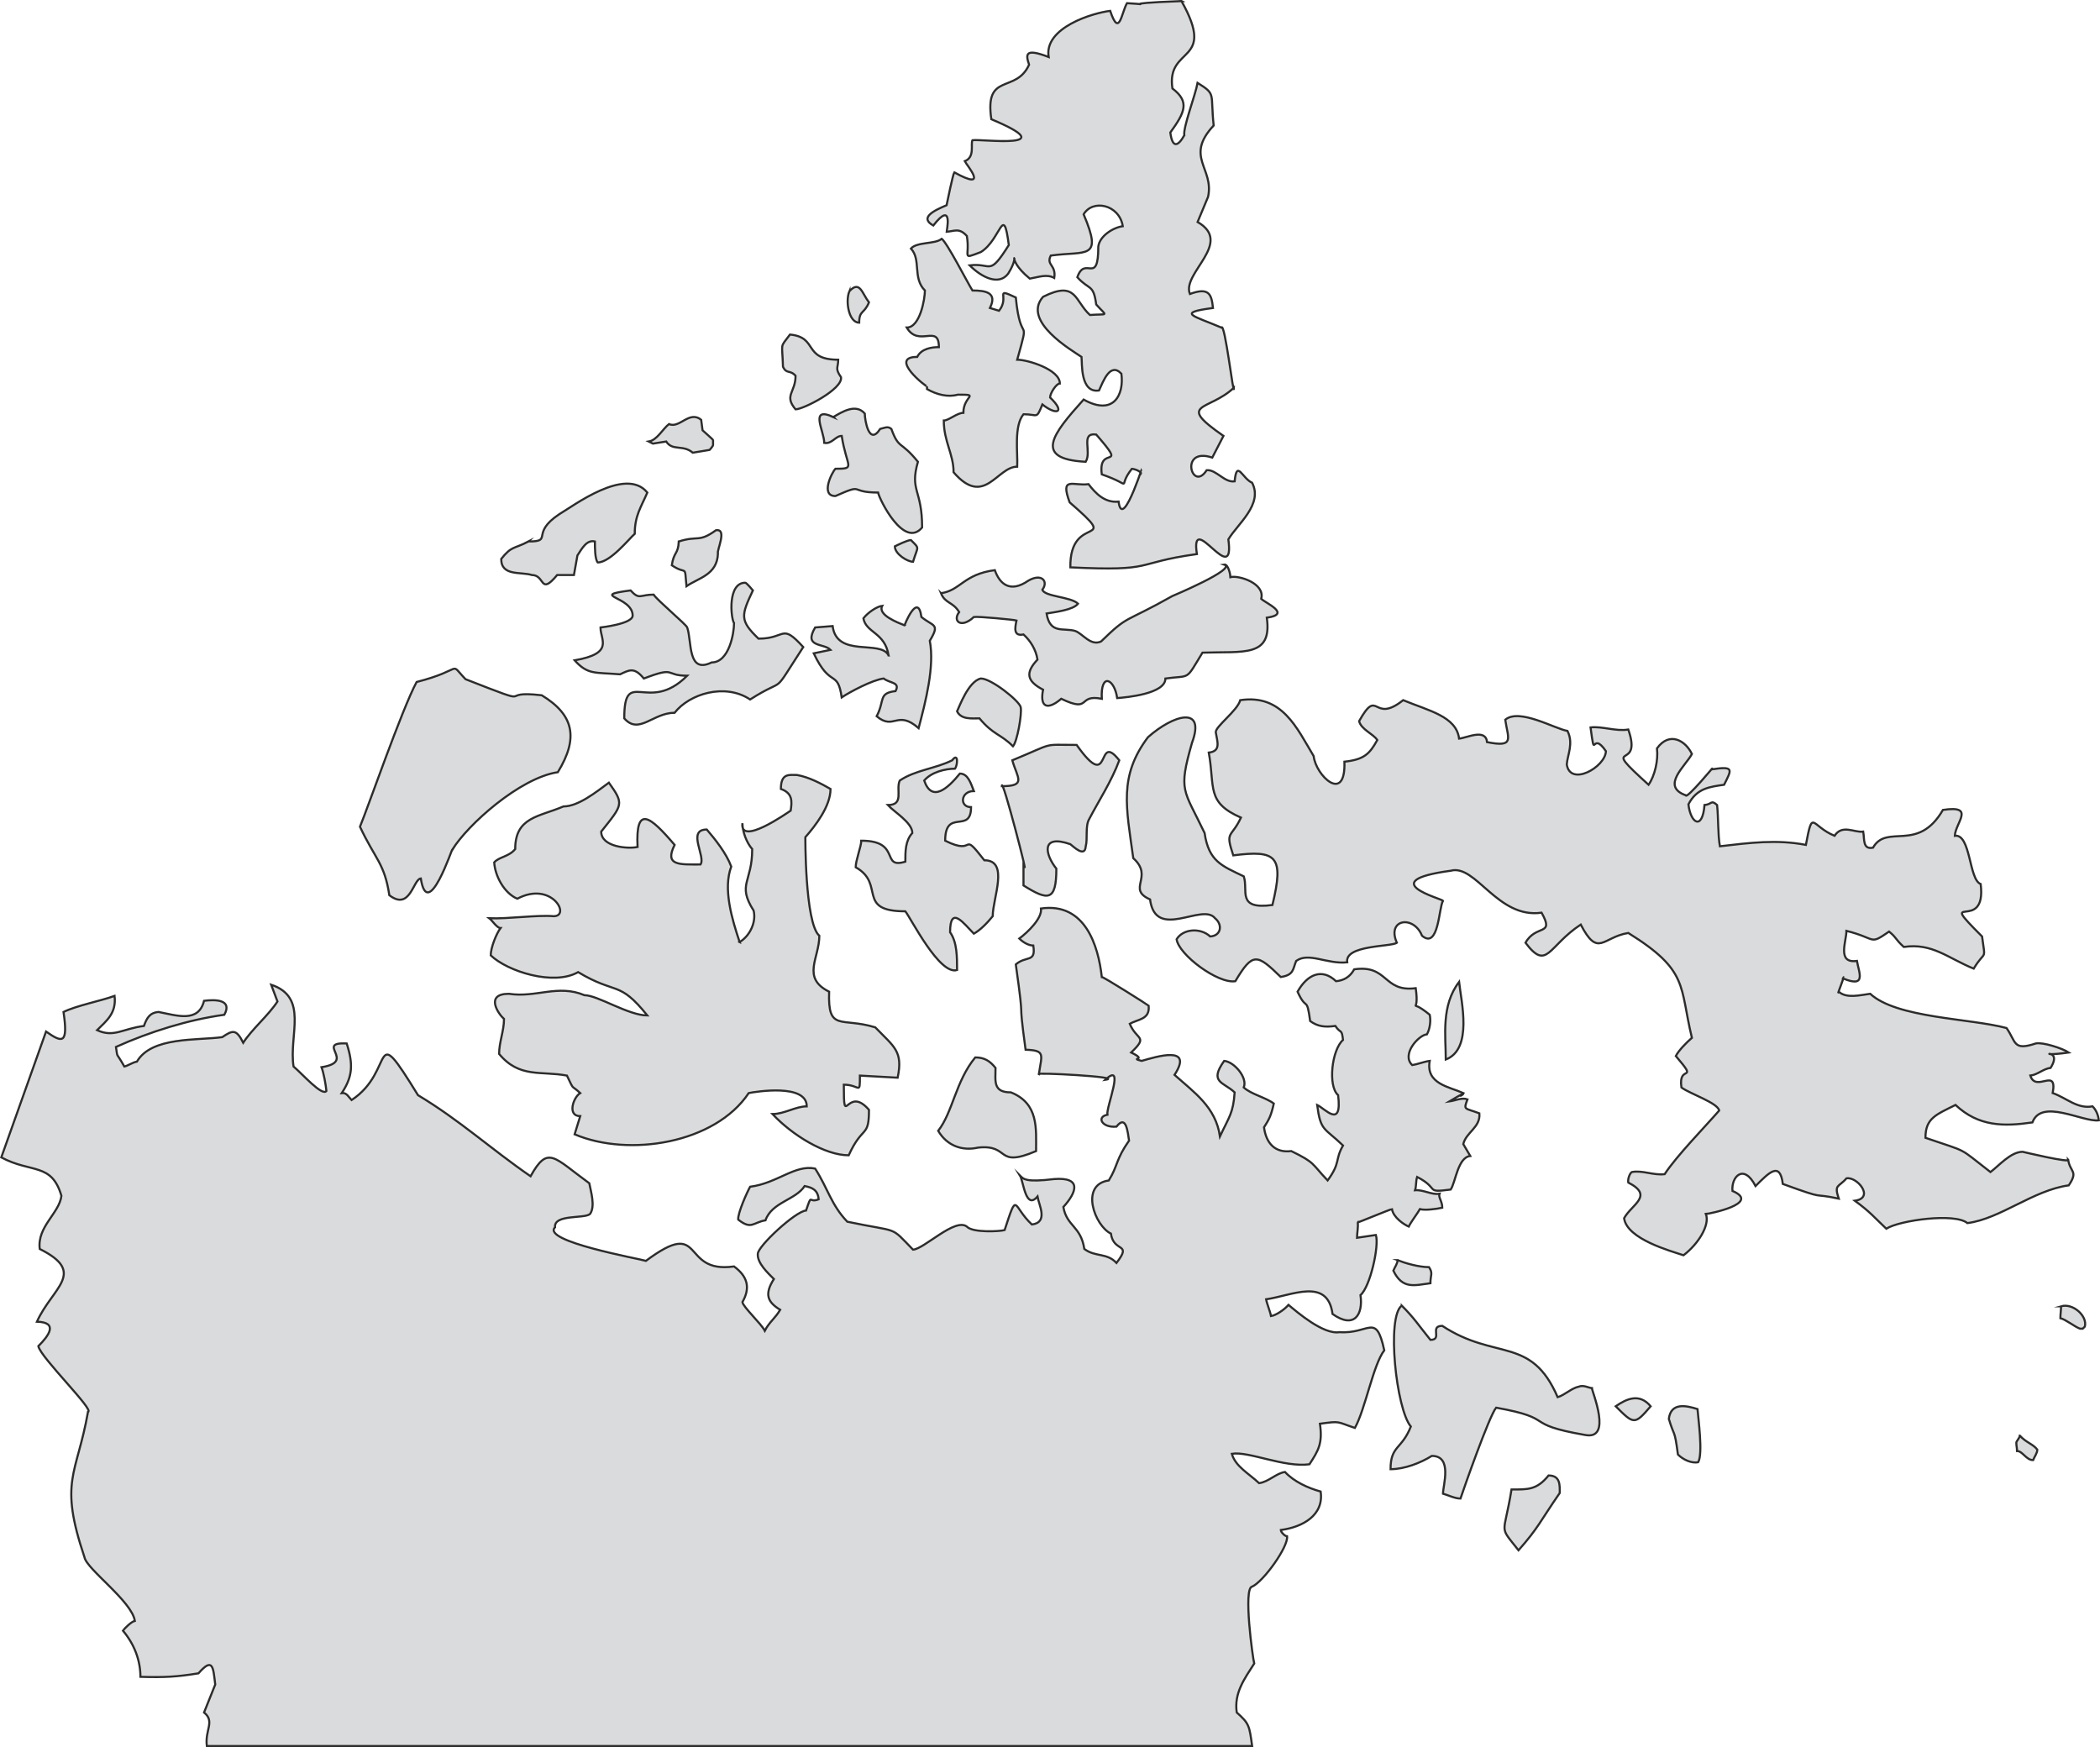<svg height="239.907" viewBox="0 0 216.253 179.93" width="288.338" xmlns="http://www.w3.org/2000/svg"><path style="fill:#d9dbdc;stroke:#2d2c2b;stroke-width:.216;stroke-miterlimit:10.433" d="M265.67 428c1.08-.647 1.728-2.087 1.44-3.24-1.728-2.735-.144-2.88-.144-6.335-.576-.648-1.008-1.8-1.008-2.664-.288 2.376 4.536-1.008 4.968-1.296.144-.936.216-1.8-1.008-2.232 0-1.656.864-1.44 1.656-1.44 1.224.216 2.448.864 3.456 1.44 0 1.8-1.584 3.816-2.592 4.968 0-.36-.072 8.856 1.44 10.152 0 2.304-1.872 4.32 1.008 5.76-.144 4.176 1.224 2.592 4.752 3.672 1.944 2.016 2.88 2.448 2.304 5.184l-3.888-.216c0 2.088 0 .936-1.656.936 0 4.752.288-.072 2.592 2.592 0 2.952-.648 1.512-2.088 4.68-2.448 0-5.832-2.088-7.848-4.248 1.224 0 2.376-.792 3.528-.792 0-2.376-5.256-1.512-5.976-1.368-3.456 5.184-12.312 6.624-17.928 4.248l.576-1.872c-1.368 0-.72-1.944 0-2.376-1.008-.936-.576-.144-1.368-1.8-2.664-.504-4.896.288-6.984-2.232 0-1.224.504-2.376.504-3.6-.576-.504-2.016-2.592.504-2.592 2.808.432 5.04-1.008 7.776.144 1.368 0 4.536 2.088 6.48 2.088-2.952-3.672-3.168-2.088-7.128-4.464-2.52 1.44-7.272-.072-9-1.728 0-.792.576-2.232 1.008-2.808-.36 0-.864-.792-1.152-1.008 1.944.072 4.896-.36 6.624-.216 1.8 0-.216-3.672-3.744-1.8-1.368-.576-2.304-2.376-2.376-3.744.504-.576 1.512-.576 2.16-1.368 0-3.312 2.448-3.312 4.968-4.392 1.512 0 3.312-1.44 4.68-2.448 1.584 2.232 1.44 2.232-.792 5.04 0 1.584 2.736 1.8 3.744 1.584-.216-4.392 1.296-3.168 3.816-.216-1.08 2.16.504 2.016 2.664 2.016.576-.792-1.44-3.6.648-3.6.864 1.008 2.016 2.448 2.52 3.816-.864 2.304.072 5.4.864 7.776zm-39.096-11.88c.864-2.087 4.32-12.095 5.832-14.903 5.04-1.296 3.24-2.16 5.04-.288 7.92 3.096 2.88 1.08 7.848 1.656 3.312 2.016 3.816 4.392 1.656 7.92-3.888.576-9.288 5.4-10.872 7.992.072-.432-2.52 7.56-3.24 2.952-.792.072-1.08 3.384-3.24 1.728-.504-3.312-1.44-3.672-3.024-7.056zm134.784 60.985c.216-1.728 1.8-1.368 2.952-1.008.072.936.576 4.608.072 5.472-.72.144-1.584-.288-2.088-.792-.36-2.736-.36-1.728-.936-3.672zm-80.352-78.624c-.36-2.376-2.304-2.304-2.592-3.816.432-.576 1.368-1.224 1.944-1.296-.504.936 1.584 1.728 2.304 2.016-.072.072 1.368-3.528 1.728-.864 1.224 1.008 1.944.648.864 2.448.504 2.664-.432 6.264-1.152 9-2.232-1.944-2.52.288-4.32-1.224.864-1.656.144-2.376 1.944-2.592.504-.936-.576-.792-1.224-1.296-1.152.144-3.456 1.368-4.32 1.944-.432-2.952-1.152-.864-2.88-4.536l1.728-.36c-.72-.72-2.808-.216-1.584-2.304l1.8-.144c.432 3.312 4.968 1.368 5.76 3.024zm5.4-6.408c2.016-.288 2.304-1.944 5.544-2.376.504 1.44 1.584 2.376 3.456 1.08 1.368-.792 2.088.072 1.44.936.216.72 2.952.72 3.672 1.44-.504.648-2.376.864-3.24 1.008.36 2.16 1.728 1.44 2.952 1.8.792.288 1.584 1.584 2.664 1.08 2.88-2.808 2.232-1.8 7.344-4.68 0 0 6.696-2.808 5.328-3.24.432-.072.648 1.08.648 1.296.864-.216 3.6.648 3.168 2.232.432.432 3.168 1.584.576 1.944.576 4.104-2.376 3.456-6.624 3.6-1.8 2.952-1.152 2.304-3.816 2.664 0 1.584-4.032 1.944-4.968 2.016-.288-2.016-1.728-2.664-1.584.072-2.592-.504-1.008 1.512-4.176 0-1.44 1.224-2.232.864-1.872-.936-1.656-.864-1.872-1.728-.576-3.096-.144-1.008-.72-1.944-1.44-2.592-1.08.216-.864-.72-.72-1.44-.216-.072-3.888-.432-4.392-.36-1.296 1.224-2.232.432-1.512-.504-.648-1.08-1.44-.864-1.872-1.944zm-27-5.328c2.016-.648 2.016.144 3.816-1.152 1.224-.216.072 2.088.216 2.376-.072 2.232-2.016 2.52-3.24 3.384-.216-2.376.072-1.08-1.512-2.16.216-1.44.648-1.08.72-2.448zm-3.096-10.296c.864-.144 1.44-1.296 2.088-1.8 1.08.504 2.088-1.44 3.312-.432l.144 1.08c.144.144 1.08.936 1.08 1.008v.432c.072.144-.36.576-.36.576l-1.728.288c-1.008-.864-2.088-.144-2.736-1.152l-1.368.216zm54.864-45.36c-7.632.288-1.944.432-5.616.216-.576 1.008-.792 3.6-1.728.792-1.8.216-6.84 1.728-6.336 4.752-2.448-.936-2.376-.288-2.016.792-1.368 3.024-4.608.72-3.888 5.616 7.56 3.168-1.008 2.016-1.944 2.16-.216.432.288 1.728-.792 2.16.216.432 2.592 3.168-1.08 1.152-.144.216-.72 3.024-.792 3.384-1.368.576-2.808 1.296-1.368 2.088 2.088-2.664 1.368.576 1.368.648.864-.072 1.296-.432 2.088.432.36 2.16-.648 2.448 1.44 1.656 2.088-1.296 2.304-5.112 2.88-.72-2.088 3.312-1.728 1.8-4.032 2.088 1.296 1.296 3.024 2.088 3.96.864 1.584-2.52-.648-1.872 2.232.504.864-.144 1.728-.504 2.52-.072.216-1.368-.864-1.296-.36-2.304 3.672-.504 5.4.504 3.384-4.248.936-1.584 3.672-1.008 4.032 1.224-1.008.144-2.376 1.008-2.52 2.088 0 4.104-1.368.864-2.16 3.168 1.224 1.368 1.656.648 1.944 2.808 1.152 1.296 1.296.936-.648 1.08-1.584-1.44-1.368-3.6-4.824-1.872-2.232 2.52 3.024 5.544 3.96 6.192.072.648-.144 3.744 1.8 3.456.432-.936 1.152-2.952 2.304-1.728.288 2.16-.792 4.392-3.888 2.664-3.168 3.528-5.256 6.12.216 6.408.648-1.08-.576-3.024 1.08-2.808 3.384 3.888.144.936.576 4.104 3.528 1.224 1.44 1.512 3.096-.576.144 0 .72.144.936.432.648-2.376-1.872 6.264-2.304 2.952-1.44.144-2.376-.864-3.096-1.8-1.584.216-2.952-.864-1.944 1.872 5.544 4.824 0 .936.072 6.696 8.928.432 6.336-.432 13.032-1.368-.72-4.752 3.96 3.744 3.24-1.512.936-1.584 3.6-3.6 2.448-5.832-1.008-.432-1.584-2.448-1.8-.144-1.08.144-1.872-1.224-2.88-1.152-1.512 2.376-2.88-2.448.576-1.296l1.152-2.232c-4.968-3.456-1.512-2.52 1.08-4.968 0 1.368-.936-6.84-1.296-6.192-2.88-1.224-4.68-1.512-.864-2.016-.144-1.44-.432-2.16-2.376-1.44-.864-2.16 4.536-5.256.792-7.416.144-.36 1.08-2.592 1.08-2.592.648-2.952-2.448-4.104.576-7.344-.36-3.384.288-3.168-1.656-4.392-.216 1.224-1.512 4.608-1.368 5.4-.648 1.152-1.224 1.368-1.44-.288 1.512-2.088 2.016-3.168.216-4.536-.648-4.464 4.608-2.448.936-9zm7.272 179.712h-107.64c-.216-1.656.864-2.52-.288-3.456l1.152-2.88c-.216-1.728-.216-2.88-1.728-1.152-2.232.36-3.456.432-5.976.36 0-1.728-.648-3.384-1.8-4.752.144-.216.864-.936 1.224-1.008-.288-2.016-4.968-5.328-5.184-6.552-2.664-7.92-.792-8.424.36-14.976.72-.144-4.896-5.616-5.112-6.768 1.08-1.08 2.088-2.448-.144-2.52 1.584-3.528 5.184-5.04.288-7.488-.288-2.304 2.016-3.672 2.232-5.472-1.008-3.456-3.096-2.304-6.192-3.96l4.608-12.96c1.656 1.152 2.304 1.368 1.8-2.016 1.296-.648 3.888-1.152 5.256-1.656.216 1.8-.864 2.592-1.8 3.528 1.728.792 2.592-.144 4.824-.432.288-.792.576-1.368 1.512-1.44 1.872.36 4.104 1.152 4.68-1.152 1.152-.144 2.952-.144 2.088 1.44-3.672.504-7.632 1.728-11.16 3.312.216 1.296-.072.36.864 2.016.36-.072.864-.432 1.296-.504 1.512-2.592 6.192-2.16 8.784-2.52 1.08-.72 1.44-.864 2.16.576.936-1.44 2.592-2.808 3.528-4.248l-.648-1.728c3.888 1.296 1.8 5.184 2.304 8.424.936.792 2.952 3.096 3.384 2.52-.072-.72-.288-1.872-.504-2.448 3.672-.576-.72-2.592 2.592-2.448.72 2.232.576 3.456-.504 5.112.504-.072.72.432 1.008.72 4.608-3.024 1.872-8.568 6.84-.504 4.32 2.592 7.416 5.472 11.592 8.352 1.8-3.24 2.376-1.944 6.048.72.144.792.648 2.376.072 3.168-.576.504-3.744 0-3.6 1.368-1.44 1.44 8.712 3.24 9.36 3.456 6.192-4.608 3.456 1.368 9.072.576 1.368 1.008 1.728 2.16.864 3.672.072.504 1.944 2.232 2.304 2.952.432-.864 1.08-1.296 1.584-2.16-1.296-.792-1.656-1.584-.648-3.168-.648-.648-1.728-1.656-1.656-2.592 0-.792 3.888-4.392 4.968-4.464.648-1.872.216-.72 1.296-1.152-.072-1.008-.72-1.224-1.44-1.368-.936 1.44-3.384 1.656-4.032 3.528-1.296.216-1.44 1.008-2.808-.072-.072-.648.936-2.88 1.224-3.384 2.808-.36 4.608-2.304 6.696-1.872 1.296 2.016 1.656 3.744 3.312 5.472 5.472 1.152 4.32.36 6.768 2.88 1.152-.072 4.32-3.312 5.544-2.376.576.648 3.384.504 3.888.36 1.368-4.176.792-2.448 2.808-.576 1.728-.216.72-2.016.576-2.88-1.224 1.44-1.44-1.584-1.8-2.16.36.36.576.72 3.528.36 2.88-.216 2.304 1.368.936 2.88.36 2.016 1.8 1.944 2.16 4.32 1.152.864 2.304.36 3.312 1.44 1.656-2.16-.288-1.008-.576-3.024-1.656-.792-3.24-5.04-.216-5.472.936-1.512.72-2.16 2.088-4.104-.144-.864-.288-2.736-1.296-1.44-1.512.144-2.088-1.008-.936-1.224-.144-.792 1.872-5.544-.216-3.6 2.088-.288-7.416-.792-6.84-.576.288-2.016.72-2.448-1.368-2.52-.864-6.336 0-1.656-1.008-8.784 1.08-.936 2.088-.144 1.8-1.944-.432 0-1.008-.288-1.44-.72.864-.648 2.376-2.088 2.232-3.096 4.536-.648 5.904 3.816 6.264 7.056.216 0 4.752 2.88 4.824 2.952.144 1.44-1.08 1.368-1.944 1.872.72 1.728 1.944 1.224.144 2.952 1.8.864-.288.504 1.08.864 1.512-.432 5.4-1.656 3.384 1.44 2.016 1.8 4.248 3.312 4.68 6.336.936-2.016 1.368-2.376 1.512-4.536-1.152-1.08-2.664-1.008-1.08-3.24 1.008.072 2.448 1.728 2.016 2.736.792.72 2.232 1.008 3.096 1.656-.288 1.296-.504 1.656-1.008 2.448.216 1.656 1.152 2.664 2.808 2.448 2.52 1.224 2.088 1.296 3.744 3.024 1.368-1.872.72-2.088 1.584-3.6-1.944-1.872-2.304-1.44-2.664-4.176.792.36 2.592 2.52 2.16-1.008-1.08-.936-.648-4.68.504-5.688-.144-1.224-.216-.576-.792-1.44-1.08.144-1.8.072-2.592-.504-.36-2.664-.36-.936-1.296-3.024 1.008-1.8 2.52-2.448 3.96-1.08.792-.072 1.44-.432 1.872-1.224 3.528-.504 2.952 2.376 6.336 1.944.432 3.096-.936.792 1.44 2.736.144.648 0 1.512-.288 2.016-.864.072-2.664 2.088-1.512 3.168.504-.072 1.224-.36 1.8-.432-.432 2.376 2.016 2.664 3.456 3.312-1.08.936 1.44-.864-1.44.864.576-.072 1.296-.432 1.872-.216-.432 1.152-.288.864 1.224 1.44.144 1.44-1.368 1.944-1.656 3.168l.72 1.224c-1.296.144-1.512 2.736-2.016 3.456-2.736.36-1.08-.072-3.456-1.296-.144.432-.072.936-.216 1.368.864-.072 1.728.504 2.52.36-.144.36.288.792.288 1.44-.648.144-1.8.288-2.304.144-.288.504-.864 1.224-1.152 1.8-.504-.216-1.584-.936-1.728-1.8-.144 0-3.6 1.44-3.528 1.368.072.432-.072 1.152-.072 1.584l1.944-.288c.36 1.08-.576 5.328-1.584 6.192.288 2.016-.648 3.528-2.88 1.944-.504-3.816-4.248-1.872-6.84-1.512.072.432.432 1.296.504 1.728.504-.072 1.368-.648 1.8-1.152.864.72 3.6 3.096 5.256 2.808 3.096.216 3.744-2.088 4.608 1.872-1.152 1.512-1.944 6.048-3.024 7.992-1.944-.648-1.44-.72-3.6-.432.288 2.016-.144 2.736-1.08 4.176-2.592.36-6.264-1.368-7.992-1.08.36 1.296 1.728 2.016 2.808 3.024 1.008-.144 1.728-1.008 2.664-1.152.936 1.008 2.376 1.656 3.672 2.016.36 2.448-1.872 3.672-4.104 3.96 0 .216.432.648.648.648.144 1.08-2.448 4.68-3.6 5.184-.936.144.072 7.416.216 7.92-1.008 1.584-2.088 3.024-1.8 5.04 1.296 1.152 1.296 1.368 1.584 3.456zm-53.352-115.632c-.36-.648-.648-4.176 1.152-4.176.144 0 .792.792.792.792-1.224 2.592-1.368 3.096.576 4.968 2.88 0 2.304-1.656 4.608.864-3.456 5.328-1.512 2.88-5.472 5.4-2.592-1.728-6.264-.576-7.776 1.368-2.232 0-3.672 2.304-5.184.576 0-5.4 2.448-.36 6.48-4.392-2.376 0-1.08-1.008-4.464.288-1.008-1.224-1.512-.864-2.448-.432-2.592-.216-3.312.072-4.68-1.44 4.104-.72 2.664-2.088 2.664-3.384 0 0 3.312-.36 3.312-1.224 0-2.016-4.608-2.016-.216-2.592.936 1.008.936.432 2.376.432.36.576 3.384 3.096 3.456 3.384.504 1.44 0 4.824 2.52 3.6 1.8 0 2.304-3.024 2.304-4.032zm-21.168-8.424c2.592 0 .144-.792 3.168-2.808 1.368-.792 6.84-4.968 9.072-2.232-.648 1.512-1.296 2.376-1.296 4.248-.576.504-2.52 2.952-3.816 2.952-.288-.36-.288-1.512-.288-2.16-.864-.216-1.368.792-1.8 1.44l-.36 2.016h-1.728c-1.8 2.16-1.224 0-2.592 0-1.152-.36-3.168.144-3.168-1.656 1.08-1.368 1.296-1.008 2.808-1.8zm46.008 53.136c.936 0 1.512.36 2.088 1.08 0 1.368-.288 2.52 1.584 2.52 2.88 1.152 2.592 3.744 2.592 6.048-4.248 1.8-2.592-.72-5.976-.36-1.584.36-3.168-.144-4.104-1.728 1.512-1.944 1.8-5.112 3.816-7.56zm-2.376-30.6c-1.728.864-3.816 1.008-5.4 2.088-.432.936.504 2.52-1.224 2.52.648.72 2.52 1.8 2.52 2.88-.72.792-.72 1.872-.72 2.952-2.592.792-.36-2.16-4.536-2.16 0 .576-.576 2.016-.576 2.736 3.096 1.728 0 4.536 5.112 4.536.576.72 3.528 6.624 5.328 6.048 0-1.368 0-2.88-.72-3.888 0-2.88 1.44-.864 2.448.144.648-.36 1.368-1.08 1.944-1.8 0-1.872 1.728-5.76-.864-5.76-2.52-3.24-.72-.36-4.032-2.016 0-3.384 2.664-.648 2.664-3.456-1.224 0-1.08-1.656.288-1.656-.288-.72-.576-1.8-1.44-1.8-1.224 1.512-2.88 3.024-3.672.72.72-.864 2.16-1.224 3.168-1.224.288-.36.36-1.728-.288-.864zm5.112 2.664c0-1.224 3.024 10.584 2.232 7.992v2.232c2.52 1.584 3.384 1.656 3.384-1.728-1.152-1.44-1.656-3.6 1.44-2.52.288.216 1.512 1.44 1.584.216.216-.72-.072-2.088.36-2.808.936-1.8 2.304-3.888 3.096-6.048-2.448-3.096-.72 3.6-4.392-1.584-3.672 0-2.088-.288-6.624 1.584.504 1.8 1.512 2.664-1.08 2.664zm40.752 48.816c0 .36-.288.72-.432 1.08.936 1.944 2.16 1.512 3.816 1.296 0-.864.288-1.008-.144-1.656-1.08 0-2.52-.432-3.24-.72zm6.336-28.656c-1.872 2.448-1.368 5.544-1.368 7.992 2.808-1.08 1.584-5.976 1.368-7.992zm61.992 33.408c0 .36-.072.864-.072 1.224.576.144 1.44.864 2.016 1.08h.288l.216-.216c.288-1.08-1.224-2.448-2.448-2.088zm-4.248 13.32c0 .216-.36.576-.36.72 0 .36.072.504.072.864.576 0 .936.936 1.656.936.144-.36.432-.72.432-1.08-.432-.576-1.152-.72-1.8-1.44zm-41.616-3.024c1.152-.792 2.448-1.368 3.6 0-1.656 1.944-1.728 1.872-3.6 0zm-6.912 7.128c1.224 0 1.152 1.008 1.152 1.8-2.088 3.024-2.16 3.528-4.248 5.904-2.088-2.664-1.512-1.368-.72-6.264 1.656 0 2.592.072 3.816-1.44zm-15.12-17.496c-1.584 1.152-.576 10.656.936 12.456-.936 2.376-2.088 1.944-2.088 4.392 1.44 0 3.096-.648 4.248-1.368 2.16 0 1.152 3.024 1.152 3.888.504.144 1.224.504 1.8.504.288-.864 2.952-8.496 3.672-9.36 6.408 1.152 2.52 1.656 9.144 2.808 2.88.576.72-4.464.72-4.824-.288 0-.864-.36-1.368-.144-.72.144-1.44.864-2.16 1.08-2.736-6.336-6.408-3.744-11.88-7.344-1.368 0 .072 1.44-1.224 1.44-1.224-1.512-1.656-2.232-2.952-3.528zM283.31 386.6c.936.936.72.576.216 2.232-.576 0-1.872-.792-1.872-1.584.288-.144 1.296-.648 1.656-.648zm7.2 14.256c1.08 0 3.96 2.304 4.104 2.952.144.72-.36 3.528-.792 4.032-1.296-1.296-2.016-1.152-3.456-2.88-.792 0-1.872.144-2.304-.72.216-.432 1.152-3.096 2.448-3.384zm-20.376-32.112c-.072-2.592-.36-1.872.72-3.312 2.952.288 1.296 2.592 4.968 2.592 0 .864-.36.864.288 1.8.216 1.224-3.888 3.312-4.68 3.312-1.224-1.44 0-1.728 0-3.456-.576-.648-.936-.144-1.296-.936zm5.184 5.184c.864-.504 2.304-1.44 3.24-.36 0 .648.432 3.384 1.584 1.584.576-.144.792-.288 1.152 0 .792 2.16.936 1.152 2.736 3.384-.864 3.024.432 2.808.432 6.768-1.872 2.232-4.392-2.88-4.536-3.6-3.096 0-1.296-1.008-4.392.36-1.584 0-.36-2.448 0-2.808 2.16 0 1.152-.144.648-3.384-.648 0-1.008.864-1.8.72 0-1.224-1.584-3.816.936-2.664zm1.656-12.96c1.08-1.152 1.296.216 2.016 1.152-.504 1.224-1.008.792-1.008 2.088-1.08 0-1.44-2.232-1.008-3.24zm9.504-5.4c-.648.576-2.52.288-3.168 1.008 1.08 1.152.144 3.024 1.44 4.32 0 .864-.504 3.816-1.872 3.816 1.224 2.088 3.312-.432 3.312 2.016-.72 0-1.8.144-2.232 1.008-3.024 0 1.008 3.168 1.008 3.024v.288c1.008.576 2.16.864 3.168.576 2.376 0 .576.072.576 1.872-.648 0-1.512.792-2.016.792 0 2.16 1.008 3.456 1.008 5.328 3.168 3.672 4.464-.576 6.552-.576.072-1.44-.36-4.176.648-5.4 1.512 0 1.296.576 1.944-1.008 1.44 1.152 2.448.864.792-.72 0-.432.648-1.44 1.008-1.44 0-1.44-3.312-2.448-4.392-2.448 1.368-4.896.36-1.224-.144-6.408-2.304-1.08-.576-.072-1.728 1.368l-.936-.288c.792-1.584-.432-1.8-1.8-1.8-.504-.792-2.592-4.896-3.168-5.328zm21.24 51.336c-3.024 4.032-2.232 7.2-1.512 12.456 2.16 1.944-.72 3.168 1.728 4.248.576 4.32 5.4.288 6.696 1.944.792.648.648 1.8-.504 1.872-1.008-.936-2.808-.792-3.456.288.216 1.584 4.248 4.608 6.048 4.32 1.8-3.024 2.232-2.808 4.68-.432 1.368-.216 1.224-.792 1.584-1.656 1.296-.936 3.168.36 5.256.144-.288-1.8 4.536-1.584 5.112-2.016-1.08-2.448 1.728-2.88 2.592-.72 1.728 1.44 1.728-2.952 2.16-3.6-.072-.216-7.2-2.016.792-3.096 2.592-.72 4.824 4.968 9.36 4.32 1.368 2.448-.576 1.152-1.656 3.096 2.232 2.952 2.304.36 5.688-1.872 1.8 3.456 2.232 1.296 4.896.864 6.264 3.888 5.256 5.472 6.552 10.8-.504.432-1.368 1.296-1.656 1.872 2.448 2.88.216.72.576 3.24.864.648 3.744 1.584 3.888 2.376-1.44 1.656-4.392 4.68-5.616 6.552-1.152.144-2.304-.432-3.384-.216-.216.144-.432.72-.36 1.08 2.664 1.368.36 2.232-.432 3.672.288 2.16 4.824 3.384 6.12 3.816 1.512-1.152 2.736-3.096 2.304-4.248.216 0 5.76-1.08 2.736-2.376-.144-1.44 1.152-2.88 2.376-.504 1.368-1.368 2.52-2.592 2.808-.216 4.752 1.728 2.736.864 5.76 1.512-.504-1.512 0-1.152.792-2.088 1.08-.216 2.952 2.016.864 2.304 1.584 1.152 2.016 1.728 3.24 2.88 1.368-.864 7.056-1.656 8.352-.576 3.384-.432 6.768-3.384 10.44-3.888 1.008-1.512.144-1.296-.072-2.664.432.432-4.68-.792-4.68-.792-1.224 0-2.448 1.44-3.312 2.088-3.456-2.664-2.088-1.944-6.696-3.528 0-2.016 1.08-2.376 3.096-3.384 2.376 2.232 4.968 2.232 7.92 1.8.936-2.52 5.184 0 6.84-.216-.072-.576-.288-1.08-.648-1.44-1.584.288-2.664-.864-4.104-1.368.504-2.736-1.728 0-2.304-1.8.72-.072 1.368-.72 2.088-.792 1.44-2.304-2.232-1.008 1.872-1.584-.648-.432-2.664-1.08-3.384-.936-2.376.792-2.016-.144-3.024-1.584-3.744-1.008-11.304-1.008-14.04-3.528-1.08.144-2.448.504-3.24-.216-.288.648.792-2.088.432-1.368 2.448 1.008 1.656-.576 1.44-1.8-2.088.288-1.08-2.016-1.08-3.096 3.168.792 2.304 1.512 4.392.072.792.648.576.72 1.512 1.584 2.952-.432 4.536 1.152 7.2 2.232 1.224-2.016 1.224-.648.864-3.312-4.896-4.896.504-.144-.144-5.4-1.224-.432-1.008-5.184-2.664-4.968.072-1.368 2.16-3.168-1.224-2.664-2.592 4.464-5.76 1.368-7.2 3.888-1.08.216-.864-.864-1.008-1.656-.864.144-2.16-.792-2.952.432-2.448-1.008-2.232-2.88-2.952.936-3.024-.576-5.76-.216-8.856.144-.216-1.224-.144-2.88-.288-4.248-.648-.576-.504-.072-1.296 0-.216 2.664-1.44 1.872-1.656-.072.864-1.656 2.16-1.8 3.672-2.016.792-1.584 1.08-1.944-1.296-1.584.576-.72-2.592 3.168-2.664 2.664-2.592-.936 0-3.024.648-4.248-.648-1.368-2.304-2.376-3.6-.576.144 1.224-.216 2.808-.864 3.744-5.328-4.824-.504-1.152-2.088-5.688-1.296.216-2.664-.36-3.888-.216.504 3.672.072.216 1.584 2.448-.072 1.656-3.672 3.672-4.032 1.368.072-1.008.72-2.16.072-3.456-1.296-.216-4.968-2.376-6.408-1.152.288 1.944 1.008 2.88-1.872 2.304-.144-1.44-2.088-.432-2.88-.36-.288-2.304-3.168-2.88-5.76-3.96-3.168 2.52-2.52-1.44-4.536 2.16.216.864 1.44 1.296 1.872 1.944-.792 1.44-1.368 2.016-3.384 2.232.144 4.392-2.952 1.44-3.168-.576-1.728-2.88-3.24-6.408-7.56-5.76-.288 1.08-2.592 2.736-2.52 3.312.144.936.576 1.944-.72 2.088.648 3.6-.288 5.112 3.312 6.696-1.008 2.16-1.656 1.296-.792 3.888 4.464-.576 5.256.072 4.032 5.112-3.744.504-2.448-1.512-2.952-2.952-2.232-1.08-3.6-1.512-4.032-4.464-2.16-4.536-2.736-4.248-1.296-9.288 1.44-3.888-1.944-2.88-4.536-.576z" transform="translate(-189.505 -330.978)"/></svg>
